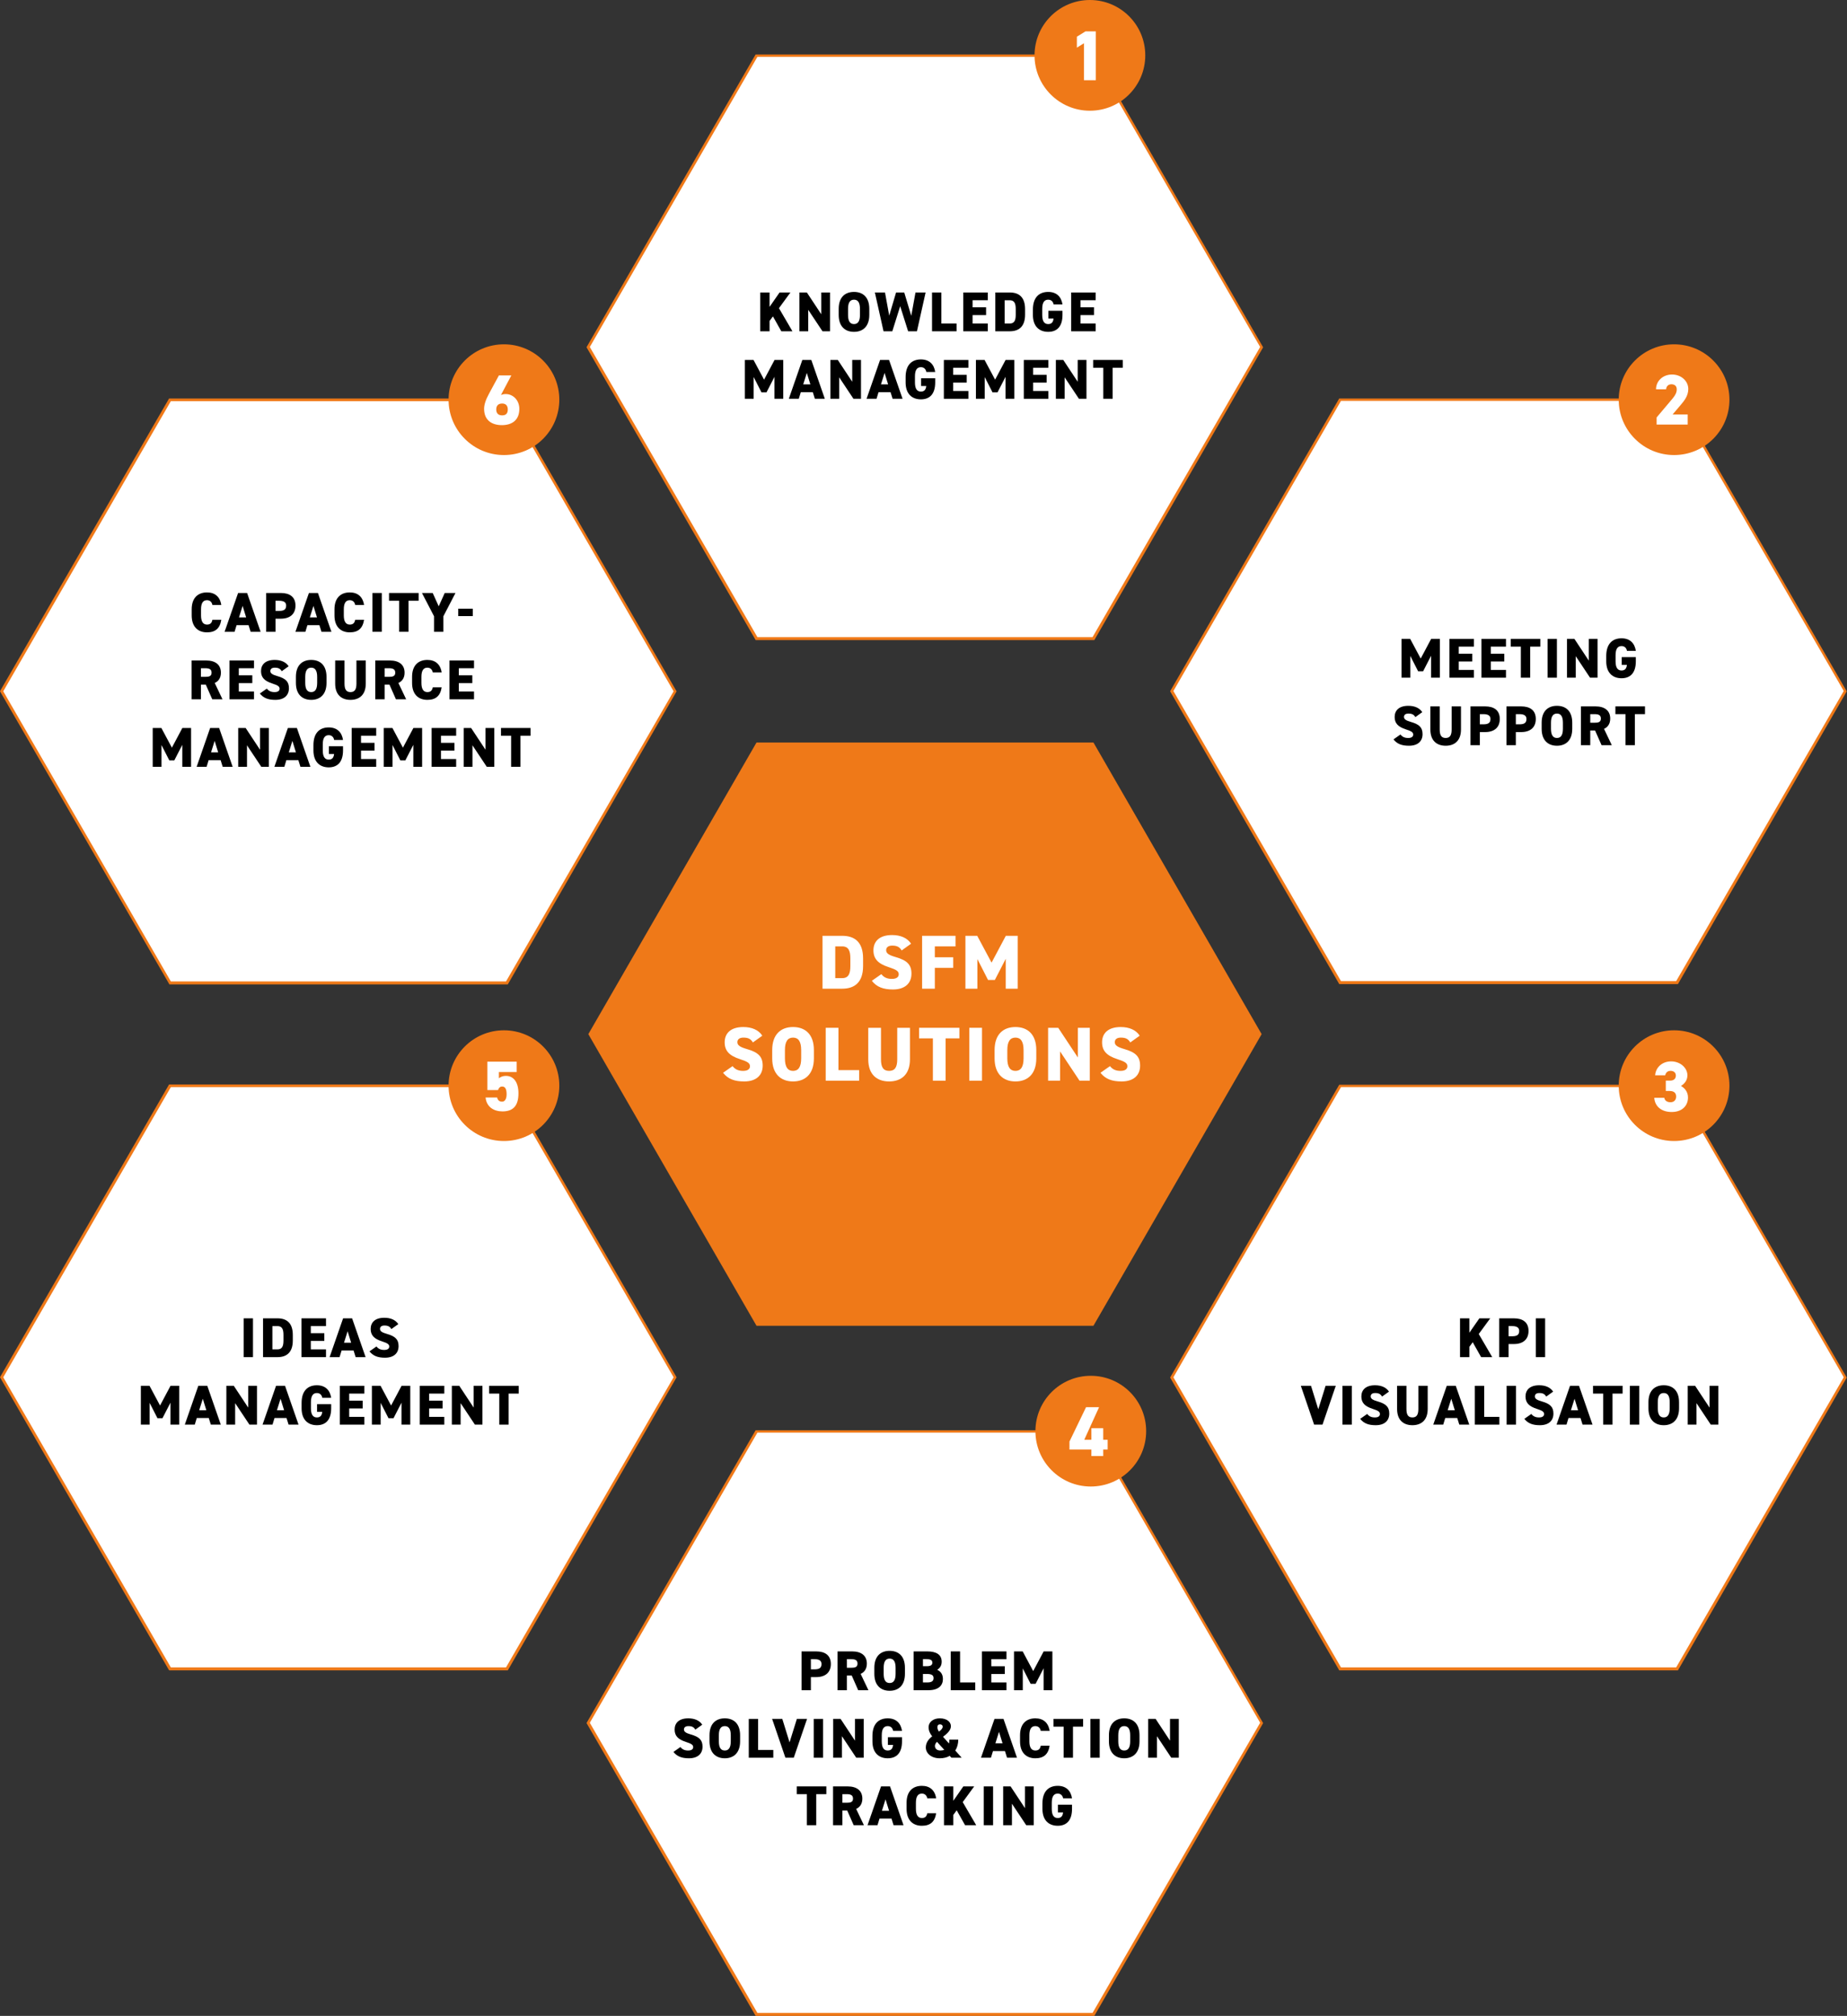 <?xml version="1.0" encoding="UTF-8"?>
<svg xmlns="http://www.w3.org/2000/svg" id="Ebene_1" data-name="Ebene 1" viewBox="0 0 623.8 680.9">
  <rect x="0" y="0" width="623.8" height="680.9" fill="#333333" stroke="none"/>
  <g id="rauten">
    <polygon points="369.3 250.8 255.5 250.8 198.7 349.3 255.5 447.8 369.3 447.8 426.1 349.3 369.3 250.8" style="fill: #ef7918;"></polygon>
    <g>
      <polygon points="369.3 18.7 255.5 18.7 198.7 117.2 255.5 215.7 369.3 215.7 426.1 117.2 369.3 18.7" style="fill: #fff;"></polygon>
      <path d="M369.6,216.2h-114.4l-.1-.2-57-98.7.1-.2,57-98.7h114.3l.1.2,57,98.7-.1.2-56.9,98.7ZM255.8,215.2h113.2l56.6-98-56.6-98h-113.2l-56.6,98,56.6,98Z" style="fill: #ef7918;"></path>
    </g>
    <circle cx="368.1" cy="18.7" r="18.7" style="fill: #ef7918;"></circle>
    <g style="isolation: isolate;">
      <path d="M370.1,27.1h-4v-12.5l-2.4,1.5v-3.7l2.9-1.8h3.5v16.5Z" style="fill: #fff;"></path>
    </g>
    <g>
      <polygon points="369.3 483.4 255.5 483.4 198.7 581.9 255.5 680.4 369.3 680.4 426.1 581.9 369.3 483.4" style="fill: #fff;"></polygon>
      <path d="M369.6,680.9h-114.4l-.1-.2-57-98.7.1-.2,57-98.7h114.3l.1.2,57,98.7-.1.2-56.9,98.7ZM255.8,679.9h113.2l56.6-98-56.6-98h-113.2l-56.6,98,56.6,98Z" style="fill: #ef7918;"></path>
    </g>
    <circle cx="368.4" cy="483.4" r="18.7" style="fill: #ef7918;"></circle>
    <g style="isolation: isolate;">
      <path d="M371.2,475.3l-5,11h2.4v-3.9h4v3.9h1.5v3.3h-1.5v2.2h-4v-2.2h-7.4v-2.7l5.6-11.6,4.4 0h0Z" style="fill: #fff;"></path>
    </g>
    <g>
      <polygon points="566.4 366.7 452.6 366.7 395.8 465.2 452.6 563.7 566.4 563.7 623.2 465.2 566.4 366.7" style="fill: #fff;"></polygon>
      <path d="M566.7,564.2h-114.4l-.1-.2-57-98.7.1-.2,57-98.7h114.3l.1.2,57,98.7-.1.2-56.9,98.7ZM452.9,563.2h113.2l56.6-98-56.6-98h-113.2l-56.6,98,56.6,98Z" style="fill: #ef7918;"></path>
    </g>
    <circle cx="565.4" cy="366.7" r="18.7" style="fill: #ef7918;"></circle>
    <g style="isolation: isolate;">
      <path d="M562.8,365h1.3c1,0,1.9-.5,1.9-1.7,0-1-.7-1.6-1.8-1.6-1,0-1.6.6-1.8,1.5h-3.4c.2-2.7,2.4-4.7,5.4-4.7,3.1,0,5.5,2.2,5.5,4.7,0,1.9-1.2,3-2.2,3.6,1.3.7,2.4,2,2.4,3.9,0,2.7-1.9,4.9-5.5,4.9s-5.7-2-5.9-4.8h3.4c.1.9.9,1.5,2.1,1.5s1.9-.8,1.9-1.9c0-1.2-.7-1.9-2.2-1.9h-1.3v-3.5h.2Z" style="fill: #fff;"></path>
    </g>
    <g>
      <polygon points="566.4 135 452.6 135 395.8 233.5 452.6 332 566.4 332 623.2 233.5 566.4 135" style="fill: #fff;"></polygon>
      <path d="M566.7,332.4h-114.4l-.1-.2-57-98.7.1-.2,57-98.7h114.3l.1.2,57,98.7-.1.2-56.9,98.7ZM452.9,331.4h113.2l56.6-98-56.6-98h-113.2l-56.6,98,56.6,98Z" style="fill: #ef7918;"></path>
    </g>
    <circle cx="565.4" cy="135" r="18.7" style="fill: #ef7918;"></circle>
    <g style="isolation: isolate;">
      <path d="M569.9,143.4h-10.4v-2.4l5.4-6.4c1-1.2,1.4-2.1,1.4-3.1,0-1.2-.8-1.7-1.8-1.7s-1.7.6-1.8,1.7h-3.4c0-2.9,2.4-5,5.4-5,3.1,0,5.5,2.2,5.5,4.9,0,2.3-1.4,4-2.5,5.3l-2.8,3.3h5.1v3.4h-.1Z" style="fill: #fff;"></path>
    </g>
    <g>
      <polygon points="171.2 366.7 57.4 366.7 .6 465.2 57.4 563.7 171.2 563.7 228 465.2 171.2 366.7" style="fill: #fff;"></polygon>
      <path d="M171.5,564.2H57.2l-.2-.2L0,465.2l.1-.2,57-98.7h114.3l.1.2,57,98.7-.1.2-56.9,98.8ZM57.7,563.2h113.2l56.6-98-56.6-98H57.7L1.1,465.2l56.6,98Z" style="fill: #ef7918;"></path>
    </g>
    <circle cx="170.2" cy="366.7" r="18.7" style="fill: #ef7918;"></circle>
    <g style="isolation: isolate;">
      <path d="M168.2,368.2h-3.6v-9.6h9.9v3.5h-6v2.1c.4-.3,1.1-.8,2.4-.8,2.3,0,4.2,1.8,4.2,5.9,0,4.2-1.8,6.1-5.4,6.1-2.9,0-5.4-1.5-5.7-4.7h3.9c.2.9.7,1.4,1.7,1.4.9,0,1.5-.9,1.5-2.5,0-1.8-.5-2.6-1.5-2.6-.7,0-1.1.4-1.4,1.2Z" style="fill: #fff;"></path>
    </g>
    <g>
      <polygon points="171.2 135 57.4 135 .6 233.5 57.4 332 171.2 332 228 233.5 171.2 135" style="fill: #fff;"></polygon>
      <path d="M171.5,332.5H57.2l-.1-.2L0,233.5l.1-.2,57-98.7h114.3l.1.2,57,98.7-.1.2-56.9,98.8ZM57.7,331.5h113.2l56.6-98-56.6-98H57.7L1.1,233.5l56.6,98Z" style="fill: #ef7918;"></path>
    </g>
    <circle cx="170.2" cy="135" r="18.7" style="fill: #ef7918;"></circle>
    <g style="isolation: isolate;">
      <path d="M169.2,133.4c.6-.2,1-.3,1.6-.3,2.5,0,4.6,2.1,4.6,5,0,4-2.7,5.5-5.9,5.5s-6-1.5-6-5.5c0-1.4.5-3,1.7-5.2l3.3-6.1h4.2l-3.5,6.6ZM169.6,140.3c1.4,0,1.9-.8,1.9-2s-.6-2-1.9-2c-1.4,0-2,.8-2,2s.6,2,2,2Z" style="fill: #fff;"></path>
    </g>
  </g>
  <g style="isolation: isolate;">
    <path d="M263.878,111.898l-2.831-5.034-1.14,1.558v3.477h-3.154v-13.108h3.154v4.863l3.381-4.863h3.667l-3.875,5.301,4.56,7.808h-3.762Z"></path>
    <path d="M280.332,98.79v13.108h-2.545l-4.825-7.257v7.257h-2.964v-13.108h2.508l4.863,7.353v-7.353h2.963Z"></path>
    <path d="M288.426,112.089c-2.982,0-5.167-1.806-5.167-5.719v-2.052c0-3.951,2.185-5.718,5.167-5.718,2.983,0,5.167,1.767,5.167,5.718v2.052c0,3.913-2.185,5.719-5.167,5.719ZM286.413,106.37c0,2.146.703,3.097,2.014,3.097,1.311,0,2.014-.95,2.014-3.097v-2.052c0-2.146-.703-3.097-2.014-3.097-1.311,0-2.014.95-2.014,3.097v2.052Z"></path>
    <path d="M301.365,111.898h-2.963l-2.925-13.108h3.419l1.425,7.827,2.317-7.827h2.755l2.375,7.884,1.425-7.884h3.419l-2.926,13.108h-2.982l-2.679-8.473-2.66,8.473Z"></path>
    <path d="M317.934,109.276h5.129v2.622h-8.283v-13.108h3.154v10.486Z"></path>
    <path d="M333.607,98.79v2.622h-5.129v2.394h4.559v2.622h-4.559v2.849h5.129v2.622h-8.283v-13.108c0,0,8.283 0,8.283 0Z"></path>
    <path d="M336.154,111.898v-13.108h4.882c2.983,0,5.168,1.463,5.168,5.604v1.899c0,4.104-2.185,5.604-5.168,5.604,0,0-4.882 0-4.882 0ZM343.05,106.294v-1.899c0-1.767-.38-2.982-2.014-2.982h-1.729v7.864h1.729c1.634-0,2.014-1.216,2.014-2.982Z"></path>
    <path d="M358.839,104.965v1.405c0,3.913-1.843,5.719-4.825,5.719s-5.167-1.806-5.167-5.719v-1.785c0-4.218,2.185-5.984,5.167-5.984,2.85,0,4.445,1.672,4.825,4.236h-3.002c-.133-.817-.684-1.615-1.823-1.615-1.311,0-2.014.95-2.014,3.097v2.052c0,2.146.703,3.097,2.014,3.097,1.272,0,1.69-.798,1.805-1.881h-1.748v-2.621c0,0,4.769 0,4.769,0Z"></path>
    <path d="M370.049,98.79v2.622h-5.129v2.394h4.559v2.622h-4.559v2.849h5.129v2.622h-8.283v-13.108c0,0,8.283 0,8.283 0Z"></path>
    <path d="M258.053,128.239l3.534-6.649h2.944v13.108h-2.963v-7.409l-2.698,5.243h-1.69l-2.641-5.186v7.352h-2.964v-13.108h2.926l3.552,6.649Z"></path>
    <path d="M266.414,134.698l4.559-13.108h3.04l4.56,13.108h-3.362l-.703-2.241h-4.046l-.684,2.241h-3.362ZM271.277,129.835h2.413l-1.197-3.875-1.216,3.875Z"></path>
    <path d="M290.789,121.59v13.108h-2.545l-4.825-7.257v7.257h-2.964v-13.108h2.508l4.863,7.353v-7.353s2.963,0,2.963-0Z"></path>
    <path d="M292.671,134.698l4.559-13.108h3.04l4.56,13.108h-3.362l-.703-2.241h-4.046l-.684,2.241h-3.362ZM297.535,129.835h2.413l-1.197-3.875-1.216,3.875Z"></path>
    <path d="M315.85,127.765v1.405c0,3.913-1.843,5.719-4.825,5.719s-5.167-1.806-5.167-5.719v-1.785c0-4.218,2.185-5.984,5.167-5.984,2.85,0,4.445,1.672,4.825,4.236h-3.002c-.133-.817-.684-1.615-1.823-1.615-1.311,0-2.014.95-2.014,3.097v2.052c0,2.146.703,3.097,2.014,3.097,1.272,0,1.69-.798,1.805-1.881h-1.748v-2.621h4.768v-0Z"></path>
    <path d="M327.06,121.59v2.622h-5.129v2.394h4.559v2.621h-4.559v2.85h5.129v2.622h-8.283v-13.108h8.283v0Z"></path>
    <path d="M336.085,128.239l3.533-6.649h2.944v13.108h-2.963v-7.409l-2.698,5.243h-1.69l-2.641-5.186v7.352h-2.964v-13.108h2.926l3.553,6.649Z"></path>
    <path d="M354.059,121.59v2.622h-5.129v2.394h4.559v2.621h-4.559v2.85h5.129v2.622h-8.283v-13.108h8.283v0Z"></path>
    <path d="M366.939,121.59v13.108h-2.545l-4.825-7.257v7.257h-2.964v-13.108h2.508l4.863,7.353v-7.353s2.963,0,2.963-0Z"></path>
    <path d="M379.195,121.59v2.622h-3.42v10.486h-3.153v-10.486h-3.42v-2.622s9.993,0,9.993 0Z"></path>
  </g>
  <g style="isolation: isolate;">
    <path d="M479.823,222.439l3.533-6.649h2.944v13.108h-2.963v-7.409l-2.698,5.243h-1.69l-2.641-5.186v7.352h-2.964v-13.108h2.926l3.553,6.649Z"></path>
    <path d="M497.797,215.79v2.622h-5.129v2.394h4.559v2.622h-4.559v2.849h5.129v2.622h-8.283v-13.108h8.283Z"></path>
    <path d="M508.626,215.79v2.622h-5.129v2.394h4.56v2.622h-4.56v2.849h5.129v2.622h-8.282v-13.108h8.282Z"></path>
    <path d="M520.217,215.79v2.622h-3.42v10.486h-3.153v-10.486h-3.42v-2.622h9.993Z"></path>
    <path d="M525.822,228.898h-3.154v-13.108h3.154v13.108Z"></path>
    <path d="M539.557,215.79v13.108h-2.545l-4.825-7.257v7.257h-2.964v-13.108h2.508l4.863,7.353v-7.353h2.963Z"></path>
    <path d="M552.477,221.965v1.405c0,3.913-1.842,5.719-4.825,5.719-2.982,0-5.167-1.806-5.167-5.719v-1.785c0-4.218,2.185-5.984,5.167-5.984,2.85,0,4.445,1.672,4.825,4.236h-3.001c-.133-.817-.684-1.615-1.824-1.615-1.311,0-2.014.95-2.014,3.097v2.052c0,2.146.703,3.097,2.014,3.097,1.273,0,1.691-.798,1.805-1.881h-1.747v-2.621h4.768Z"></path>
    <path d="M478.017,242.219c-.514-.874-1.159-1.197-2.337-1.197-1.045,0-1.501.476-1.501,1.141,0,.778.684,1.216,2.337,1.69,2.85.816,3.933,1.881,3.933,4.122,0,2.375-1.596,3.914-4.579,3.914-2.394,0-4.008-.59-5.243-2.147l2.356-1.652c.646.816,1.443,1.178,2.621,1.178,1.216,0,1.69-.513,1.69-1.14,0-.76-.531-1.14-2.47-1.767-2.659-.855-3.799-2.071-3.799-4.18,0-2.166,1.425-3.78,4.616-3.78,2.09,0,3.78.703,4.711,2.146l-2.336,1.672Z"></path>
    <path d="M493.425,238.59v7.809c0,3.875-2.261,5.49-5.167,5.49-2.907,0-5.168-1.615-5.168-5.472v-7.827h3.154v7.827c0,1.919.569,2.85,2.014,2.85,1.443,0,2.014-.931,2.014-2.85v-7.827h3.153Z"></path>
    <path d="M499.79,247.272v4.427h-3.153v-13.108h4.939c3.021,0,4.958,1.33,4.958,4.256,0,2.906-1.919,4.426-4.958,4.426h-1.786ZM501.006,244.65c1.653,0,2.375-.494,2.375-1.805,0-1.064-.722-1.634-2.375-1.634h-1.216v3.438h1.216Z"></path>
    <path d="M511.95,247.272v4.427h-3.153v-13.108h4.939c3.021,0,4.958,1.33,4.958,4.256,0,2.906-1.919,4.426-4.958,4.426h-1.786ZM513.166,244.65c1.653,0,2.375-.494,2.375-1.805,0-1.064-.722-1.634-2.375-1.634h-1.216v3.438h1.216Z"></path>
    <path d="M525.839,251.889c-2.982,0-5.167-1.806-5.167-5.719v-2.052c0-3.951,2.185-5.718,5.167-5.718s5.167,1.767,5.167,5.718v2.052c0,3.913-2.185,5.719-5.167,5.719ZM523.825,246.17c0,2.146.703,3.097,2.014,3.097s2.014-.95,2.014-3.097v-2.052c0-2.146-.703-3.097-2.014-3.097s-2.014.95-2.014,3.097v2.052Z"></path>
    <path d="M540.905,251.698l-2.185-4.958h-1.634v4.958h-3.154v-13.108h4.939c3.021,0,4.959,1.387,4.959,4.123,0,1.709-.761,2.868-2.09,3.477l2.621,5.509h-3.457ZM538.492,244.118c1.273,0,2.185-.171,2.185-1.405,0-1.254-.911-1.501-2.185-1.501h-1.405v2.906h1.405Z"></path>
    <path d="M555.573,238.59v2.622h-3.42v10.486h-3.153v-10.486h-3.42v-2.622h9.993Z"></path>
  </g>
  <g style="isolation: isolate;">
    <path d="M500.226,458.398l-2.831-5.034-1.14,1.558v3.477h-3.153v-13.108h3.153v4.863l3.382-4.863h3.666l-3.875,5.301,4.56,7.808h-3.762Z"></path>
    <path d="M509.498,453.972v4.427h-3.154v-13.108h4.939c3.021,0,4.959,1.33,4.959,4.256,0,2.906-1.919,4.426-4.959,4.426h-1.785ZM510.714,451.351c1.652,0,2.374-.494,2.374-1.805,0-1.064-.722-1.634-2.374-1.634h-1.216v3.438h1.216Z"></path>
    <path d="M521.848,458.398h-3.153v-13.108h3.153v13.108Z"></path>
    <path d="M442.78,468.09l2.45,7.922,2.47-7.922h3.438l-4.483,13.108h-2.83l-4.483-13.108h3.438Z"></path>
    <path d="M456.555,481.198h-3.153v-13.108h3.153v13.108Z"></path>
    <path d="M466.776,471.719c-.514-.874-1.159-1.197-2.337-1.197-1.045,0-1.501.476-1.501,1.141,0,.778.684,1.216,2.337,1.69,2.85.816,3.933,1.881,3.933,4.122,0,2.375-1.596,3.914-4.579,3.914-2.394,0-4.008-.59-5.243-2.147l2.356-1.652c.646.816,1.443,1.178,2.621,1.178,1.216,0,1.69-.513,1.69-1.14,0-.76-.531-1.14-2.47-1.767-2.659-.855-3.799-2.071-3.799-4.18,0-2.166,1.425-3.78,4.616-3.78,2.09,0,3.78.703,4.711,2.146l-2.336,1.672Z"></path>
    <path d="M482.185,468.09v7.809c0,3.875-2.261,5.49-5.167,5.49-2.907,0-5.168-1.615-5.168-5.472v-7.827h3.154v7.827c0,1.919.569,2.85,2.014,2.85,1.443,0,2.014-.931,2.014-2.85v-7.827h3.153Z"></path>
    <path d="M484.067,481.198l4.559-13.108h3.04l4.56,13.108h-3.362l-.703-2.241h-4.047l-.684,2.241h-3.362ZM488.931,476.335h2.412l-1.196-3.875-1.216,3.875Z"></path>
    <path d="M501.262,478.576h5.129v2.622h-8.283v-13.108h3.154v10.486Z"></path>
    <path d="M511.996,481.198h-3.153v-13.108h3.153v13.108Z"></path>
    <path d="M522.218,471.719c-.514-.874-1.159-1.197-2.337-1.197-1.045,0-1.501.476-1.501,1.141,0,.778.684,1.216,2.337,1.69,2.85.816,3.933,1.881,3.933,4.122,0,2.375-1.596,3.914-4.579,3.914-2.394,0-4.008-.59-5.243-2.147l2.356-1.652c.646.816,1.443,1.178,2.621,1.178,1.216,0,1.69-.513,1.69-1.14,0-.76-.531-1.14-2.47-1.767-2.659-.855-3.799-2.071-3.799-4.18,0-2.166,1.425-3.78,4.616-3.78,2.09,0,3.78.703,4.711,2.146l-2.336,1.672Z"></path>
    <path d="M525.696,481.198l4.559-13.108h3.04l4.56,13.108h-3.362l-.703-2.241h-4.047l-.684,2.241h-3.362ZM530.56,476.335h2.412l-1.196-3.875-1.216,3.875Z"></path>
    <path d="M548.02,468.09v2.622h-3.42v10.486h-3.153v-10.486h-3.42v-2.622h9.993Z"></path>
    <path d="M553.625,481.198h-3.153v-13.108h3.153v13.108Z"></path>
    <path d="M561.908,481.389c-2.982,0-5.167-1.806-5.167-5.719v-2.052c0-3.951,2.185-5.718,5.167-5.718,2.983,0,5.168,1.767,5.168,5.718v2.052c0,3.913-2.185,5.719-5.168,5.719ZM559.895,475.67c0,2.146.703,3.097,2.014,3.097,1.312,0,2.014-.95,2.014-3.097v-2.052c0-2.146-.702-3.097-2.014-3.097-1.311,0-2.014.95-2.014,3.097v2.052Z"></path>
    <path d="M580.338,468.09v13.108h-2.546l-4.825-7.257v7.257h-2.964v-13.108h2.508l4.863,7.353v-7.353h2.964Z"></path>
  </g>
  <g style="isolation: isolate;">
    <path d="M85.441,458.398h-3.154v-13.108h3.154v13.108Z"></path>
    <path d="M88.842,458.398v-13.108h4.882c2.983,0,5.167,1.463,5.167,5.604v1.899c0,4.104-2.185,5.604-5.167,5.604h-4.882ZM95.738,452.794v-1.899c0-1.767-.38-2.982-2.014-2.982h-1.729v7.864h1.729c1.634,0,2.014-1.216,2.014-2.982Z"></path>
    <path d="M110.102,445.29v2.622h-5.129v2.394h4.559v2.622h-4.559v2.849h5.129v2.622h-8.283v-13.108h8.283Z"></path>
    <path d="M111.319,458.398l4.559-13.108h3.04l4.56,13.108h-3.362l-.703-2.241h-4.046l-.684,2.241h-3.362ZM116.183,453.535h2.413l-1.197-3.875-1.216,3.875Z"></path>
    <path d="M132.18,448.919c-.513-.874-1.159-1.197-2.337-1.197-1.045,0-1.5.476-1.5,1.141,0,.778.684,1.216,2.336,1.69,2.85.816,3.933,1.881,3.933,4.122,0,2.375-1.596,3.914-4.579,3.914-2.394,0-4.008-.59-5.243-2.147l2.356-1.652c.646.816,1.443,1.178,2.622,1.178,1.216,0,1.69-.513,1.69-1.14,0-.76-.532-1.14-2.47-1.767-2.659-.855-3.799-2.071-3.799-4.18,0-2.166,1.425-3.78,4.616-3.78,2.09,0,3.781.703,4.711,2.146l-2.336,1.672Z"></path>
    <path d="M54.053,474.739l3.534-6.649h2.944v13.108h-2.963v-7.409l-2.698,5.243h-1.69l-2.641-5.186v7.352h-2.964v-13.108h2.926l3.552,6.649Z"></path>
    <path d="M62.414,481.198l4.559-13.108h3.04l4.56,13.108h-3.362l-.703-2.241h-4.046l-.684,2.241h-3.362ZM67.277,476.335h2.413l-1.197-3.875-1.216,3.875Z"></path>
    <path d="M86.789,468.09v13.108h-2.545l-4.825-7.257v7.257h-2.964v-13.108h2.508l4.863,7.353v-7.353h2.963Z"></path>
    <path d="M88.671,481.198l4.559-13.108h3.04l4.56,13.108h-3.362l-.703-2.241h-4.046l-.684,2.241h-3.362ZM93.535,476.335h2.413l-1.197-3.875-1.216,3.875Z"></path>
    <path d="M111.85,474.265v1.405c0,3.913-1.842,5.719-4.825,5.719-2.982,0-5.167-1.806-5.167-5.719v-1.785c0-4.218,2.185-5.984,5.167-5.984,2.85,0,4.445,1.672,4.825,4.236h-3.001c-.133-.817-.684-1.615-1.824-1.615-1.311,0-2.014.95-2.014,3.097v2.052c0,2.146.703,3.097,2.014,3.097,1.273,0,1.691-.798,1.805-1.881h-1.748v-2.621h4.768Z"></path>
    <path d="M123.06,468.09v2.622h-5.129v2.394h4.559v2.621h-4.559v2.85h5.129v2.622h-8.283v-13.108h8.283Z"></path>
    <path d="M132.085,474.739l3.534-6.649h2.944v13.108h-2.963v-7.409l-2.698,5.243h-1.69l-2.641-5.186v7.352h-2.964v-13.108h2.926l3.552,6.649Z"></path>
    <path d="M150.059,468.09v2.622h-5.129v2.394h4.559v2.621h-4.559v2.85h5.129v2.622h-8.283v-13.108h8.283Z"></path>
    <path d="M162.94,468.09v13.108h-2.545l-4.825-7.257v7.257h-2.964v-13.108h2.508l4.863,7.353v-7.353h2.963Z"></path>
    <path d="M175.195,468.09v2.622h-3.419v10.486h-3.154v-10.486h-3.419v-2.622h9.993Z"></path>
  </g>
  <g style="isolation: isolate;">
    <path d="M71.732,204.337c-.133-.836-.703-1.615-1.824-1.615-1.311,0-2.014.95-2.014,3.097v2.052c0,2.052.684,3.097,2.014,3.097,1.121,0,1.634-.57,1.824-1.615h3.001c-.456,2.945-2.051,4.237-4.825,4.237-2.982,0-5.167-1.806-5.167-5.719v-2.052c0-3.951,2.185-5.718,5.167-5.718,2.603,0,4.389,1.387,4.825,4.236h-3.001Z"></path>
    <path d="M75.857,213.398l4.559-13.108h3.04l4.56,13.108h-3.362l-.703-2.241h-4.046l-.684,2.241h-3.362ZM80.72,208.535h2.413l-1.197-3.875-1.216,3.875Z"></path>
    <path d="M93.051,208.972v4.427h-3.154v-13.108h4.939c3.021,0,4.958,1.33,4.958,4.256,0,2.906-1.919,4.426-4.958,4.426h-1.786ZM94.267,206.351c1.653,0,2.375-.494,2.375-1.805,0-1.064-.722-1.634-2.375-1.634h-1.216v3.438h1.216Z"></path>
    <path d="M99.778,213.398l4.559-13.108h3.04l4.56,13.108h-3.362l-.703-2.241h-4.046l-.684,2.241h-3.362ZM104.641,208.535h2.413l-1.197-3.875-1.216,3.875Z"></path>
    <path d="M119.954,204.337c-.133-.836-.703-1.615-1.824-1.615-1.311,0-2.014.95-2.014,3.097v2.052c0,2.052.684,3.097,2.014,3.097,1.121,0,1.634-.57,1.824-1.615h3.001c-.456,2.945-2.051,4.237-4.825,4.237-2.982,0-5.167-1.806-5.167-5.719v-2.052c0-3.951,2.185-5.718,5.167-5.718,2.603,0,4.389,1.387,4.825,4.236h-3.001Z"></path>
    <path d="M128.942,213.398h-3.154v-13.108h3.154v13.108Z"></path>
    <path d="M141.386,200.29v2.622h-3.419v10.486h-3.154v-10.486h-3.419v-2.622h9.993Z"></path>
    <path d="M146.137,200.29l2.033,4.503,2.033-4.503h3.628l-4.084,7.865v5.243h-3.153v-5.243l-4.084-7.865h3.628Z"></path>
    <path d="M154.763,205.591h4.92v2.508h-4.92v-2.508Z"></path>
    <path d="M71.685,236.198l-2.185-4.958h-1.634v4.958h-3.154v-13.108h4.939c3.021,0,4.958,1.387,4.958,4.123,0,1.709-.76,2.868-2.09,3.477l2.622,5.509h-3.458ZM69.272,228.618c1.273,0,2.185-.171,2.185-1.405,0-1.254-.912-1.501-2.185-1.501h-1.406v2.906h1.406Z"></path>
    <path d="M85.783,223.09v2.622h-5.129v2.394h4.559v2.621h-4.559v2.85h5.129v2.622h-8.283v-13.108h8.283Z"></path>
    <path d="M95.15,226.719c-.513-.874-1.159-1.197-2.337-1.197-1.045,0-1.5.476-1.5,1.141,0,.778.684,1.216,2.336,1.69,2.85.816,3.933,1.881,3.933,4.122,0,2.375-1.596,3.914-4.579,3.914-2.394,0-4.008-.59-5.243-2.147l2.356-1.652c.646.816,1.443,1.178,2.622,1.178,1.216,0,1.69-.513,1.69-1.14,0-.76-.532-1.14-2.47-1.767-2.659-.855-3.799-2.071-3.799-4.18,0-2.166,1.425-3.78,4.616-3.78,2.09,0,3.781.703,4.711,2.146l-2.336,1.672Z"></path>
    <path d="M105.106,236.389c-2.982,0-5.167-1.806-5.167-5.719v-2.052c0-3.951,2.185-5.718,5.167-5.718,2.983,0,5.167,1.767,5.167,5.718v2.052c0,3.913-2.185,5.719-5.167,5.719ZM103.092,230.67c0,2.146.703,3.097,2.014,3.097,1.311,0,2.014-.95,2.014-3.097v-2.052c0-2.146-.703-3.097-2.014-3.097-1.311,0-2.014.95-2.014,3.097v2.052Z"></path>
    <path d="M123.535,223.09v7.809c0,3.875-2.26,5.49-5.167,5.49s-5.167-1.615-5.167-5.472v-7.827h3.154v7.827c0,1.919.57,2.85,2.014,2.85s2.014-.931,2.014-2.85v-7.827h3.153Z"></path>
    <path d="M133.719,236.198l-2.185-4.958h-1.634v4.958h-3.154v-13.108h4.939c3.021,0,4.958,1.387,4.958,4.123,0,1.709-.76,2.868-2.09,3.477l2.622,5.509h-3.458ZM131.307,228.618c1.273,0,2.185-.171,2.185-1.405,0-1.254-.912-1.501-2.185-1.501h-1.406v2.906h1.406Z"></path>
    <path d="M146.164,227.137c-.133-.836-.703-1.615-1.824-1.615-1.311,0-2.014.95-2.014,3.097v2.052c0,2.052.684,3.097,2.014,3.097,1.121,0,1.634-.57,1.824-1.615h3.001c-.456,2.945-2.051,4.237-4.825,4.237-2.982,0-5.167-1.806-5.167-5.719v-2.052c0-3.951,2.185-5.718,5.167-5.718,2.603,0,4.389,1.387,4.825,4.236h-3.001Z"></path>
    <path d="M160.091,223.09v2.622h-5.129v2.394h4.559v2.621h-4.559v2.85h5.129v2.622h-8.283v-13.108h8.283Z"></path>
    <path d="M58.053,252.539l3.534-6.649h2.944v13.108h-2.963v-7.409l-2.698,5.243h-1.69l-2.641-5.186v7.352h-2.964v-13.108h2.926l3.552,6.649Z"></path>
    <path d="M66.414,258.998l4.559-13.108h3.04l4.56,13.108h-3.362l-.703-2.241h-4.046l-.684,2.241h-3.362ZM71.277,254.135h2.413l-1.197-3.875-1.216,3.875Z"></path>
    <path d="M90.789,245.89v13.108h-2.545l-4.825-7.257v7.257h-2.964v-13.108h2.508l4.863,7.353v-7.353h2.963Z"></path>
    <path d="M92.671,258.998l4.559-13.108h3.04l4.56,13.108h-3.362l-.703-2.241h-4.046l-.684,2.241h-3.362ZM97.535,254.135h2.413l-1.197-3.875-1.216,3.875Z"></path>
    <path d="M115.85,252.064v1.405c0,3.913-1.842,5.719-4.825,5.719-2.982,0-5.167-1.806-5.167-5.719v-1.785c0-4.218,2.185-5.984,5.167-5.984,2.85,0,4.445,1.672,4.825,4.236h-3.001c-.133-.817-.684-1.615-1.824-1.615-1.311,0-2.014.95-2.014,3.097v2.052c0,2.146.703,3.097,2.014,3.097,1.273,0,1.691-.798,1.805-1.881h-1.748v-2.621h4.768Z"></path>
    <path d="M127.06,245.89v2.622h-5.129v2.394h4.559v2.622h-4.559v2.849h5.129v2.622h-8.283v-13.108h8.283Z"></path>
    <path d="M136.085,252.539l3.534-6.649h2.944v13.108h-2.963v-7.409l-2.698,5.243h-1.69l-2.641-5.186v7.352h-2.964v-13.108h2.926l3.552,6.649Z"></path>
    <path d="M154.059,245.89v2.622h-5.129v2.394h4.559v2.622h-4.559v2.849h5.129v2.622h-8.283v-13.108h8.283Z"></path>
    <path d="M166.94,245.89v13.108h-2.545l-4.825-7.257v7.257h-2.964v-13.108h2.508l4.863,7.353v-7.353h2.963Z"></path>
    <path d="M179.195,245.89v2.622h-3.419v10.486h-3.154v-10.486h-3.419v-2.622h9.993Z"></path>
  </g>
  <g style="isolation: isolate;">
    <path d="M273.864,566.472v4.427h-3.154v-13.108h4.939c3.021,0,4.958,1.33,4.958,4.256,0,2.906-1.919,4.426-4.958,4.426h-1.786ZM275.08,563.851c1.653,0,2.375-.494,2.375-1.805,0-1.064-.722-1.634-2.375-1.634h-1.216v3.438h1.216Z"></path>
    <path d="M289.842,570.898l-2.185-4.958h-1.634v4.958h-3.154v-13.108h4.939c3.021,0,4.958,1.387,4.958,4.123,0,1.709-.76,2.868-2.09,3.477l2.622,5.509h-3.458ZM287.429,563.318c1.273,0,2.185-.171,2.185-1.405,0-1.254-.912-1.501-2.185-1.501h-1.406v2.906h1.406Z"></path>
    <path d="M300.463,571.089c-2.982,0-5.167-1.806-5.167-5.719v-2.052c0-3.951,2.185-5.718,5.167-5.718,2.983,0,5.167,1.767,5.167,5.718v2.052c0,3.913-2.185,5.719-5.167,5.719ZM298.449,565.37c0,2.146.703,3.097,2.014,3.097,1.311,0,2.014-.95,2.014-3.097v-2.052c0-2.146-.703-3.097-2.014-3.097-1.311,0-2.014.95-2.014,3.097v2.052Z"></path>
    <path d="M313.136,557.79c3.097,0,4.901,1.083,4.901,3.477,0,1.349-.589,2.128-1.501,2.736,1.197.589,1.919,1.52,1.919,3.134,0,2.09-1.406,3.762-4.901,3.762h-4.996v-13.108h4.578ZM311.711,562.787h1.33c1.272,0,1.843-.399,1.843-1.159,0-.779-.399-1.235-2.128-1.235h-1.044v2.395ZM311.711,568.276h1.5c1.405,0,2.09-.475,2.09-1.443,0-1.063-.722-1.425-2.317-1.425h-1.273v2.868Z"></path>
    <path d="M324.251,568.276h5.129v2.622h-8.283v-13.108h3.154v10.486Z"></path>
    <path d="M339.925,557.79v2.622h-5.129v2.394h4.559v2.622h-4.559v2.849h5.129v2.622h-8.283v-13.108h8.283Z"></path>
    <path d="M348.95,564.439l3.533-6.649h2.944v13.108h-2.963v-7.409l-2.698,5.243h-1.69l-2.641-5.186v7.352h-2.964v-13.108h2.926l3.553,6.649Z"></path>
    <path d="M234.837,584.219c-.513-.874-1.159-1.197-2.337-1.197-1.045,0-1.5.476-1.5,1.141,0,.778.684,1.216,2.336,1.69,2.85.816,3.933,1.881,3.933,4.122,0,2.375-1.596,3.914-4.579,3.914-2.394,0-4.008-.59-5.243-2.147l2.356-1.652c.646.816,1.443,1.178,2.622,1.178,1.216,0,1.69-.513,1.69-1.14,0-.76-.532-1.14-2.47-1.767-2.659-.855-3.799-2.071-3.799-4.18,0-2.166,1.425-3.78,4.616-3.78,2.09,0,3.781.703,4.711,2.146l-2.336,1.672Z"></path>
    <path d="M244.793,593.889c-2.982,0-5.167-1.806-5.167-5.719v-2.052c0-3.951,2.185-5.718,5.167-5.718,2.983,0,5.167,1.767,5.167,5.718v2.052c0,3.913-2.185,5.719-5.167,5.719ZM242.78,588.17c0,2.146.703,3.097,2.014,3.097,1.311,0,2.014-.95,2.014-3.097v-2.052c0-2.146-.703-3.097-2.014-3.097-1.311,0-2.014.95-2.014,3.097v2.052Z"></path>
    <path d="M256.042,591.076h5.129v2.622h-8.283v-13.108h3.154v10.486Z"></path>
    <path d="M264.212,580.59l2.451,7.922,2.47-7.922h3.438l-4.483,13.108h-2.831l-4.483-13.108h3.438Z"></path>
    <path d="M277.986,593.698h-3.154v-13.108h3.154v13.108Z"></path>
    <path d="M291.722,580.59v13.108h-2.545l-4.825-7.257v7.257h-2.964v-13.108h2.508l4.863,7.353v-7.353h2.963Z"></path>
    <path d="M304.642,586.765v1.405c0,3.913-1.842,5.719-4.825,5.719-2.982,0-5.167-1.806-5.167-5.719v-1.785c0-4.218,2.185-5.984,5.167-5.984,2.85,0,4.445,1.672,4.825,4.236h-3.001c-.133-.817-.684-1.615-1.824-1.615-1.311,0-2.014.95-2.014,3.097v2.052c0,2.146.703,3.097,2.014,3.097,1.273,0,1.691-.798,1.805-1.881h-1.748v-2.621h4.768Z"></path>
    <path d="M314.827,586.479c-.722-.931-1.197-1.881-1.197-3.059,0-1.843,1.615-3.021,3.781-3.021,2.374,0,3.742,1.216,3.742,2.641,0,1.443-1.33,2.564-2.66,3.59l2.015,2.261c.095-.38.133-.816.133-1.311h3.001c0,1.387-.342,2.66-1.007,3.704l2.166,2.413h-3.477l-.57-.627c-.911.532-2.052.817-3.362.817-3.001,0-4.711-1.786-4.711-3.647,0-1.691.987-2.85,2.146-3.762ZM318.911,591.039l-2.469-2.717c-.418.456-.685.912-.685,1.387,0,.931.722,1.558,1.805,1.558.514,0,.969-.076,1.349-.228ZM317.106,584.884c.741-.551,1.273-1.064,1.273-1.691,0-.455-.361-.76-.912-.76-.494,0-.874.267-.874.988,0,.456.209.969.513,1.463Z"></path>
    <path d="M331.319,593.698l4.56-13.108h3.039l4.56,13.108h-3.362l-.703-2.241h-4.046l-.685,2.241h-3.362ZM336.183,588.835h2.413l-1.197-3.875-1.216,3.875Z"></path>
    <path d="M351.496,584.637c-.133-.836-.703-1.615-1.824-1.615-1.311,0-2.014.95-2.014,3.097v2.052c0,2.052.685,3.097,2.014,3.097,1.121,0,1.634-.57,1.824-1.615h3.001c-.455,2.945-2.051,4.237-4.825,4.237-2.982,0-5.167-1.806-5.167-5.719v-2.052c0-3.951,2.185-5.718,5.167-5.718,2.603,0,4.389,1.387,4.825,4.236h-3.001Z"></path>
    <path d="M365.803,580.59v2.622h-3.419v10.486h-3.154v-10.486h-3.419v-2.622h9.992Z"></path>
    <path d="M371.408,593.698h-3.153v-13.108h3.153v13.108Z"></path>
    <path d="M379.692,593.889c-2.982,0-5.167-1.806-5.167-5.719v-2.052c0-3.951,2.185-5.718,5.167-5.718s5.167,1.767,5.167,5.718v2.052c0,3.913-2.185,5.719-5.167,5.719ZM377.679,588.17c0,2.146.703,3.097,2.014,3.097s2.014-.95,2.014-3.097v-2.052c0-2.146-.703-3.097-2.014-3.097s-2.014.95-2.014,3.097v2.052Z"></path>
    <path d="M398.121,580.59v13.108h-2.546l-4.825-7.257v7.257h-2.964v-13.108h2.508l4.863,7.353v-7.353h2.964Z"></path>
    <path d="M279.088,603.39v2.622h-3.419v10.486h-3.154v-10.486h-3.419v-2.622h9.993Z"></path>
    <path d="M288.322,616.498l-2.185-4.958h-1.634v4.958h-3.154v-13.108h4.939c3.021,0,4.958,1.387,4.958,4.123,0,1.709-.76,2.868-2.09,3.477l2.622,5.509h-3.458ZM285.909,608.918c1.273,0,2.185-.171,2.185-1.405,0-1.254-.912-1.501-2.185-1.501h-1.406v2.906h1.406Z"></path>
    <path d="M292.997,616.498l4.559-13.108h3.04l4.56,13.108h-3.362l-.703-2.241h-4.046l-.684,2.241h-3.362ZM297.86,611.635h2.413l-1.197-3.875-1.216,3.875Z"></path>
    <path d="M313.173,607.437c-.133-.836-.702-1.615-1.823-1.615-1.311,0-2.014.95-2.014,3.097v2.052c0,2.052.684,3.097,2.014,3.097,1.121,0,1.634-.57,1.823-1.615h3.002c-.456,2.945-2.052,4.237-4.825,4.237-2.982,0-5.167-1.806-5.167-5.719v-2.052c0-3.951,2.185-5.718,5.167-5.718,2.603,0,4.389,1.387,4.825,4.236h-3.002Z"></path>
    <path d="M325.941,616.498l-2.831-5.034-1.14,1.558v3.477h-3.153v-13.108h3.153v4.863l3.382-4.863h3.666l-3.875,5.301,4.56,7.808h-3.762Z"></path>
    <path d="M335.403,616.498h-3.153v-13.108h3.153v13.108Z"></path>
    <path d="M349.14,603.39v13.108h-2.546l-4.825-7.257v7.257h-2.964v-13.108h2.508l4.863,7.353v-7.353h2.964Z"></path>
    <path d="M362.06,609.564v1.405c0,3.913-1.843,5.719-4.825,5.719s-5.167-1.806-5.167-5.719v-1.785c0-4.218,2.185-5.984,5.167-5.984,2.85,0,4.445,1.672,4.825,4.236h-3.002c-.133-.817-.684-1.615-1.823-1.615-1.311,0-2.014.95-2.014,3.097v2.052c0,2.146.703,3.097,2.014,3.097,1.272,0,1.69-.798,1.805-1.881h-1.748v-2.621h4.769Z"></path>
  </g>
  <g style="isolation: isolate;">
    <path d="M277.798,333.952v-17.863h6.654c4.064,0,7.042,1.993,7.042,7.637v2.588c0,5.592-2.978,7.637-7.042,7.637h-6.654ZM287.196,326.314v-2.588c0-2.407-.518-4.064-2.744-4.064h-2.355v10.717h2.355c2.226,0,2.744-1.657,2.744-4.064Z" style="fill: #fff;"></path>
    <path d="M304.517,321.034c-.699-1.191-1.578-1.632-3.183-1.632-1.424,0-2.045.648-2.045,1.554,0,1.061.932,1.657,3.185,2.304,3.883,1.113,5.358,2.563,5.358,5.617,0,3.236-2.174,5.334-6.239,5.334-3.262,0-5.461-.804-7.145-2.926l3.211-2.252c.878,1.113,1.967,1.605,3.572,1.605,1.657,0,2.304-.699,2.304-1.553,0-1.035-.725-1.553-3.365-2.407-3.624-1.166-5.177-2.823-5.177-5.696,0-2.952,1.94-5.151,6.289-5.151,2.848,0,5.153.958,6.421,2.925l-3.185,2.278Z" style="fill: #fff;"></path>
    <path d="M322.719,316.089v3.573h-6.991v3.676h6.213v3.573h-6.213v7.041h-4.297v-17.863h11.288Z" style="fill: #fff;"></path>
    <path d="M334.887,325.15l4.815-9.061h4.012v17.863h-4.039v-10.096l-3.676,7.145h-2.304l-3.598-7.066v10.018h-4.039v-17.863h3.987l4.841,9.061Z" style="fill: #fff;"></path>
    <path d="M254.275,352.103c-.7-1.191-1.58-1.632-3.185-1.632-1.424,0-2.045.648-2.045,1.554,0,1.061.932,1.657,3.185,2.304,3.883,1.113,5.359,2.563,5.359,5.617,0,3.236-2.174,5.334-6.239,5.334-3.263,0-5.463-.804-7.146-2.926l3.211-2.252c.88,1.113,1.967,1.605,3.573,1.605,1.655,0,2.302-.699,2.302-1.553,0-1.035-.724-1.553-3.364-2.407-3.625-1.166-5.178-2.823-5.178-5.696,0-2.952,1.942-5.151,6.291-5.151,2.848,0,5.153.958,6.42,2.925l-3.183,2.278Z" style="fill: #fff;"></path>
    <path d="M267.842,365.28c-4.064,0-7.041-2.461-7.041-7.793v-2.796c0-5.384,2.977-7.792,7.041-7.792,4.065,0,7.041,2.407,7.041,7.792v2.796c0,5.332-2.976,7.793-7.041,7.793ZM265.098,357.488c0,2.925.958,4.22,2.744,4.22,1.787,0,2.744-1.295,2.744-4.22v-2.796c0-2.925-.957-4.22-2.744-4.22-1.786,0-2.744,1.295-2.744,4.22v2.796Z" style="fill: #fff;"></path>
    <path d="M283.17,361.448h6.991v3.573h-11.288v-17.863h4.297v14.29Z" style="fill: #fff;"></path>
    <path d="M307.325,347.158v10.641c0,5.28-3.079,7.482-7.041,7.482-3.962,0-7.041-2.201-7.041-7.456v-10.666h4.297v10.666c0,2.615.776,3.883,2.744,3.883s2.744-1.268,2.744-3.883v-10.666h4.297Z" style="fill: #fff;"></path>
    <path d="M324.026,347.158v3.573h-4.66v14.29h-4.298v-14.29h-4.659v-3.573h13.618Z" style="fill: #fff;"></path>
    <path d="M331.664,365.021h-4.298v-17.863h4.298v17.863Z" style="fill: #fff;"></path>
    <path d="M342.952,365.28c-4.064,0-7.041-2.461-7.041-7.793v-2.796c0-5.384,2.977-7.792,7.041-7.792s7.042,2.407,7.042,7.792v2.796c0,5.332-2.978,7.793-7.042,7.793ZM340.208,357.488c0,2.925.958,4.22,2.744,4.22s2.744-1.295,2.744-4.22v-2.796c0-2.925-.958-4.22-2.744-4.22s-2.744,1.295-2.744,4.22v2.796Z" style="fill: #fff;"></path>
    <path d="M368.065,347.158v17.863h-3.469l-6.574-9.889v9.889h-4.04v-17.863h3.417l6.627,10.019v-10.019h4.039Z" style="fill: #fff;"></path>
    <path d="M381.736,352.103c-.699-1.191-1.578-1.632-3.183-1.632-1.424,0-2.045.648-2.045,1.554,0,1.061.932,1.657,3.185,2.304,3.883,1.113,5.358,2.563,5.358,5.617,0,3.236-2.174,5.334-6.239,5.334-3.262,0-5.461-.804-7.145-2.926l3.211-2.252c.878,1.113,1.967,1.605,3.572,1.605,1.657,0,2.304-.699,2.304-1.553,0-1.035-.725-1.553-3.365-2.407-3.624-1.166-5.177-2.823-5.177-5.696,0-2.952,1.94-5.151,6.289-5.151,2.848,0,5.153.958,6.421,2.925l-3.185,2.278Z" style="fill: #fff;"></path>
  </g>
</svg>

